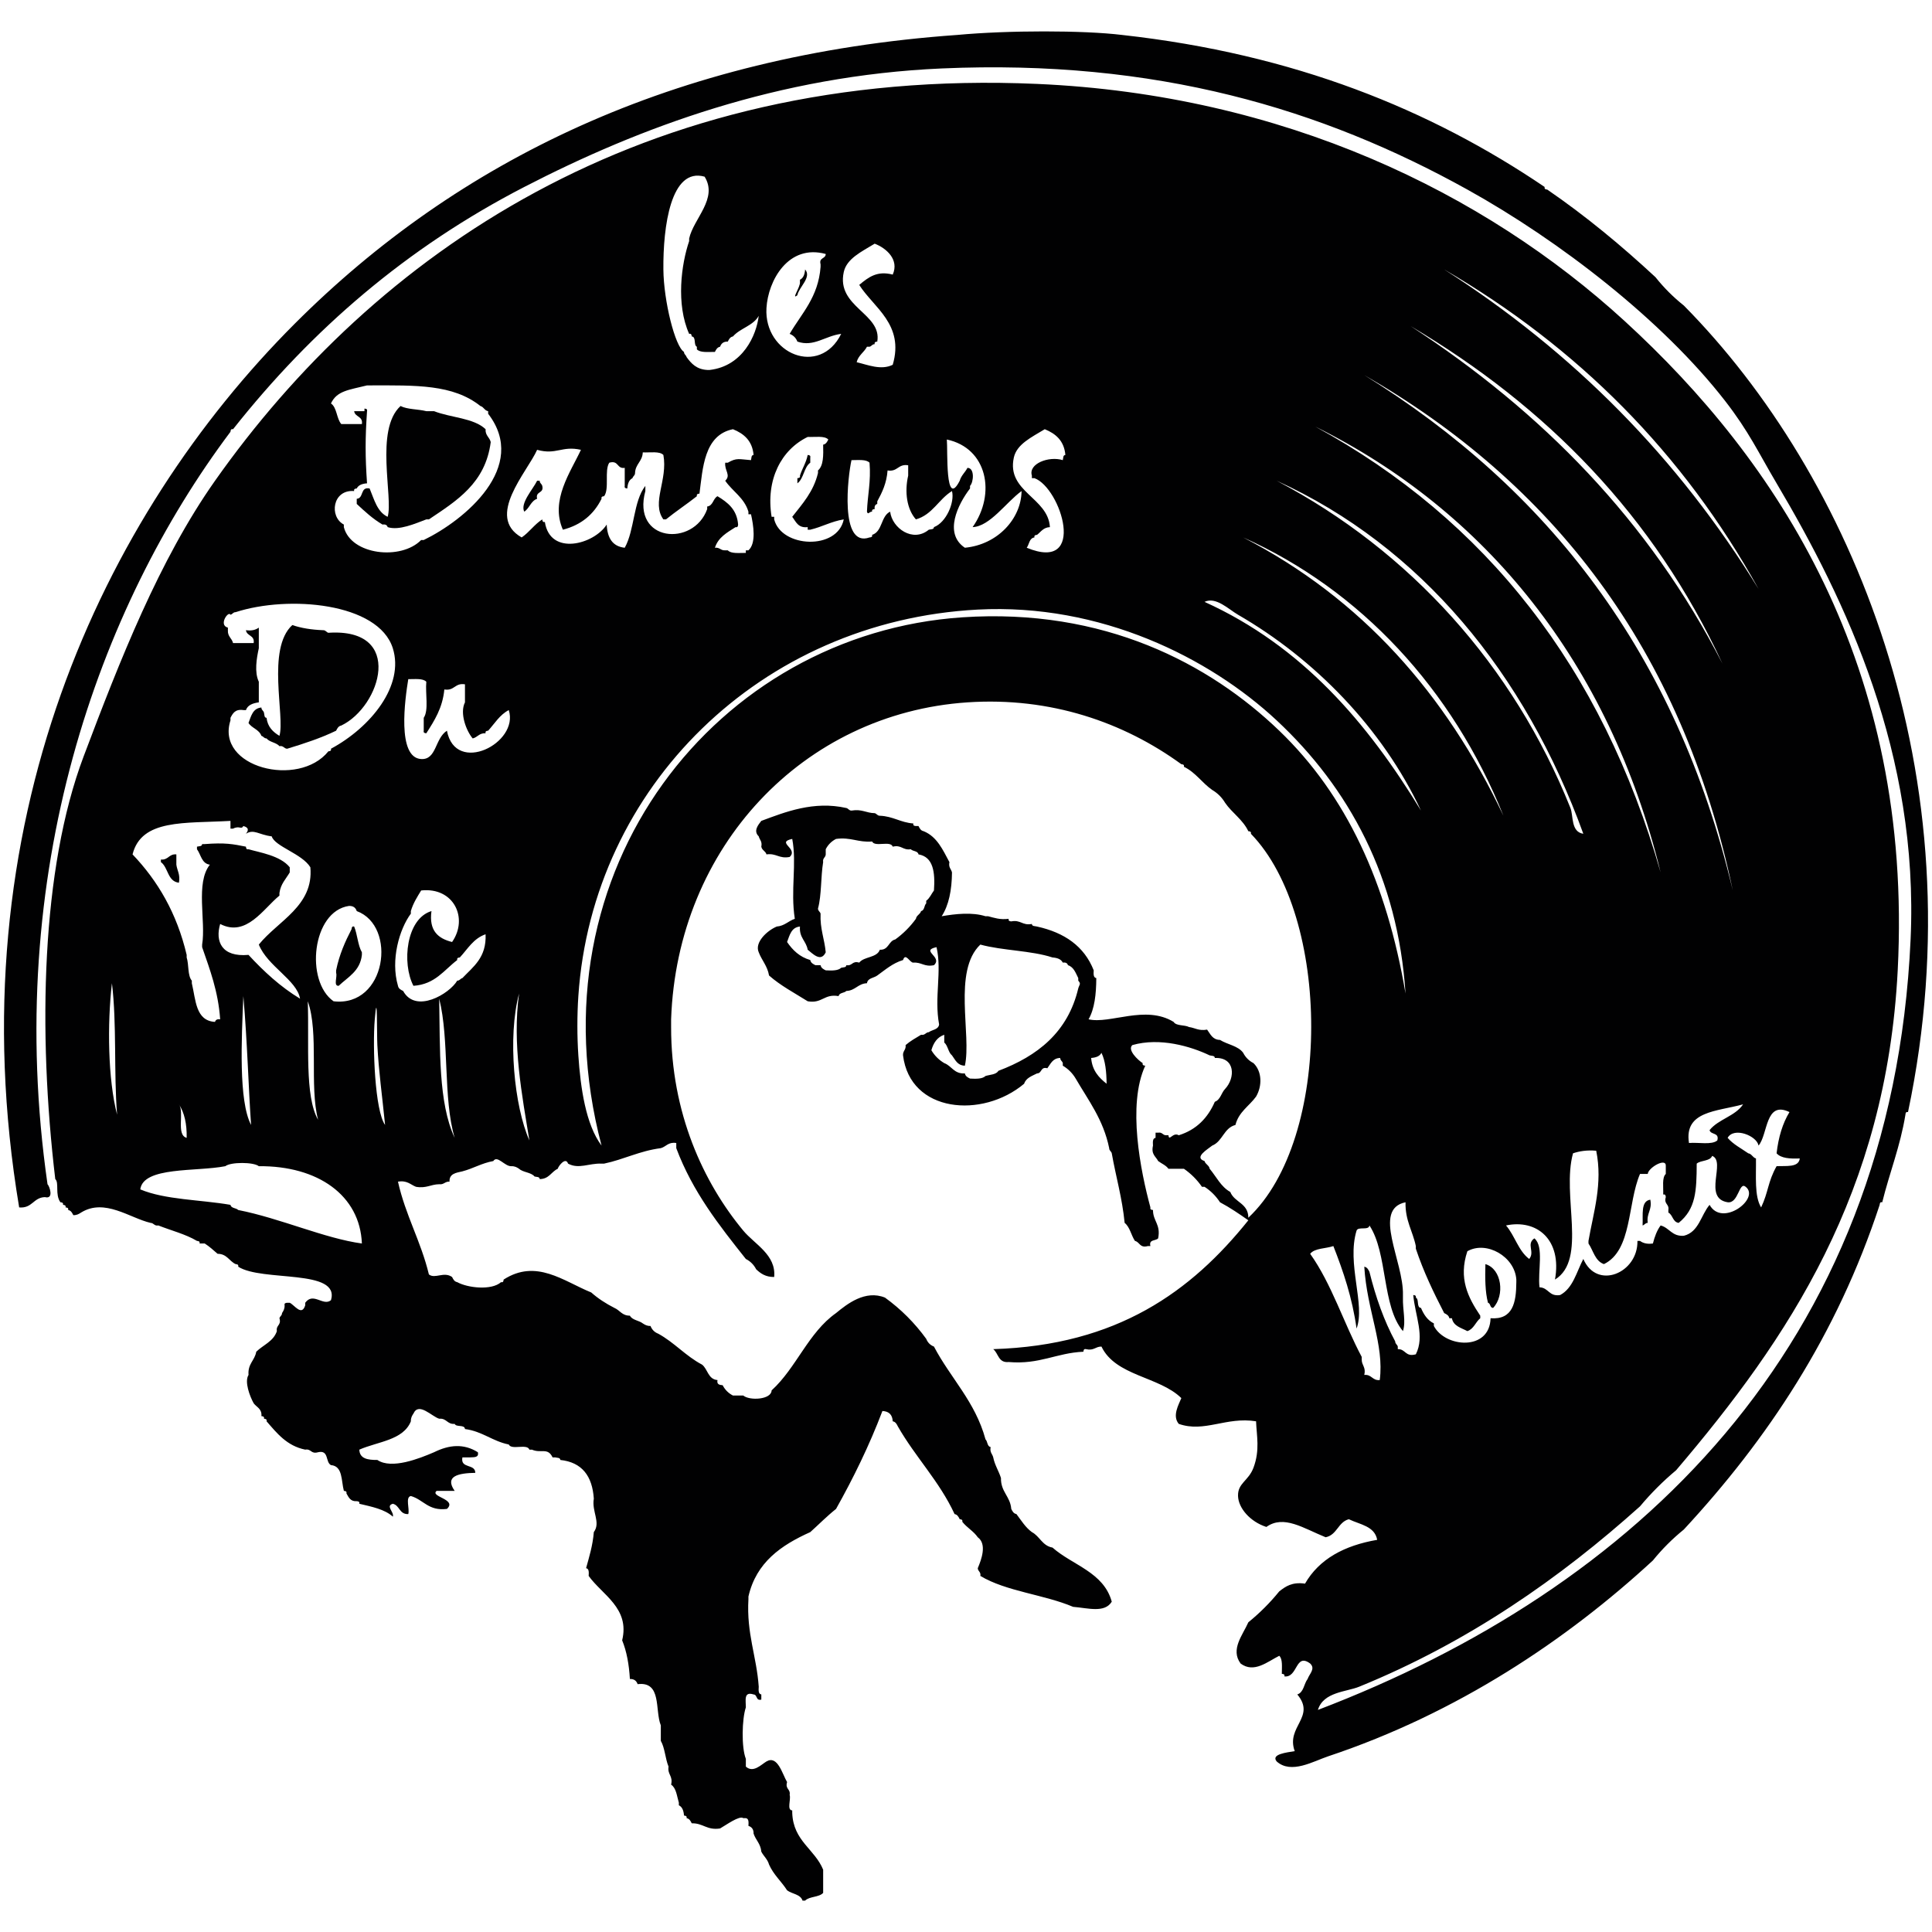 <?xml version="1.0" encoding="utf-8"?>
<!-- Generator: Adobe Illustrator 15.1.0, SVG Export Plug-In . SVG Version: 6.00 Build 0)  -->
<!DOCTYPE svg PUBLIC "-//W3C//DTD SVG 1.1//EN" "http://www.w3.org/Graphics/SVG/1.1/DTD/svg11.dtd">
<svg version="1.1" id="Calque_1" xmlns="http://www.w3.org/2000/svg" xmlns:xlink="http://www.w3.org/1999/xlink" x="0px" y="0px"
	 width="1000px" height="1000px" viewBox="0 0 1000 1000" enable-background="new 0 0 1000 1000" xml:space="preserve">
<g>
	<path fill-rule="evenodd" clip-rule="evenodd" fill="#010102" d="M220.658,212.821c1.334,0,2.668,0,4.002,0
		c8.608,3.396,20.534,3.474,26.675,9.336c-0.206,3.317,2.096,4.129,2.667,6.668c-2.729,21.279-17.647,30.37-32.01,40.013
		c-0.444,0-0.889,0-1.334,0c-5.828,2.205-14.14,5.901-20.006,4.001c-0.295-1.04-1.117-1.55-2.668-1.333
		c-5.052-2.951-9.187-6.818-13.337-10.67c0-0.444,0-0.889,0-1.334c0-0.444,0-0.889,0-1.333c3.761-0.24,1.663-6.339,6.669-5.335
		c2.365,5.637,3.885,12.119,9.336,14.671c2.996-9.929-6.831-45.016,6.668-57.353C210.839,211.97,216.415,211.729,220.658,212.821z"
		/>
	<path fill-rule="evenodd" clip-rule="evenodd" fill="#010102" d="M278.011,248.833c0.444,0,0.889,0,1.334,0
		c-0.005,1.338,1.08,1.587,1.333,2.667c0.993,4.105-3.661,2.563-2.667,6.669c-3.295,1.15-3.947,4.945-6.669,6.669
		C269.178,260.403,275.812,253.339,278.011,248.833z"/>
	<path fill-rule="evenodd" clip-rule="evenodd" fill="#010102" d="M137.963,371.541c0.572,4.764,3.351,7.32,6.67,9.336
		c2.997-9.929-6.831-45.016,6.668-57.353c4.616,1.608,10.01,2.439,16.005,2.668c1.338-0.004,1.587,1.08,2.667,1.333
		c39.691-2.612,27.1,38.211,6.669,48.016c-1.496,0.282-2.076,1.48-2.667,2.667c-7.784,3.776-16.47,6.649-25.342,9.336
		c-1.706-0.073-1.847-1.709-4.001-1.334c-1.631-1.926-5.09-2.023-6.67-4.001c-1.337,0.004-1.587-1.08-2.667-1.333
		c-1.15-3.295-4.945-3.947-6.67-6.669c1.35-3.541,2.193-7.588,6.67-8.002c-0.005,1.338,1.08,1.587,1.333,2.667
		C136.929,369.908,136.667,371.504,137.963,371.541z"/>
	<path fill-rule="evenodd" clip-rule="evenodd" fill="#010102" d="M83.279,444.898c3.905,0.348,4.098-3.016,8.002-2.668
		c0,1.334,0,2.668,0,4.001c0,0.445,0,0.89,0,1.334c0.426,3.131,2.106,5.007,1.334,9.336c-5.981-0.688-5.458-7.88-9.336-10.67
		C83.279,445.788,83.279,445.343,83.279,444.898z"/>
	<path fill-rule="evenodd" clip-rule="evenodd" fill="#010102" d="M181.979,480.911c0.075-0.814,0.199-1.579,1.333-1.334
		c1.697,4.083,1.893,9.667,4.002,13.337c0,0.445,0,0.889,0,1.334c-0.915,8.424-7.231,11.442-12.004,16.006
		c-2.892,0.224-0.605-4.73-1.334-6.669c0-0.444,0-0.889,0-1.334C175.617,494.11,178.648,487.36,181.979,480.911z"/>
	<path fill-rule="evenodd" clip-rule="evenodd" fill="#010102" d="M852.869,632.961c-1.337-0.004-1.587,1.08-2.668,1.333
		c0.296-5.483-1.078-12.637,4.001-13.337C855.25,626.45,852.155,627.802,852.869,632.961z"/>
	<path fill-rule="evenodd" clip-rule="evenodd" fill="#010102" d="M770.175,674.308c-1.479-5.635-1.536-12.689-1.334-20.006
		c8.549,2.502,10.127,16.259,4.002,22.674C771.079,676.96,771.623,674.639,770.175,674.308z"/>
	<path fill-rule="evenodd" clip-rule="evenodd" fill="#010102" d="M394.049,424.892c12.457-4.632,27.113-10.472,44.014-6.669
		c1.081,0.253,1.33,1.338,2.668,1.334c5.363-0.918,7.614,1.278,12.004,1.334c1.081,0.253,1.33,1.338,2.668,1.333
		c6.846,0.267,10.702,3.525,17.339,4.001c-0.245,1.134,0.519,1.258,1.333,1.333c0.444,0,0.889,0,1.334,0
		c0.591,1.187,1.171,2.385,2.667,2.668c6.946,2.835,9.92,9.643,13.338,16.005c-0.565,2.788,0.914,3.532,1.333,5.335
		c-0.091,9.244-1.665,17.007-5.335,22.674c7.141-1.238,15.766-2.184,22.674,0c0.444,0,0.89,0,1.335,0
		c3.192,0.807,6.085,1.917,10.669,1.334c-0.244,1.134,0.521,1.258,1.334,1.334c4.946-0.945,5.725,2.278,10.671,1.333
		c0.036,1.297,1.632,1.035,2.667,1.334c14.211,3.127,24.456,10.222,29.343,22.674c-0.114,1.893-0.22,3.776,1.335,4.002
		c-0.042,8.404-0.911,15.983-4.003,21.34c11.18,2.594,29.401-7.599,44.016,1.334c1.347,2.208,5.665,1.447,8.002,2.667
		c3.132,0.425,5.008,2.106,9.337,1.334c1.716,2.285,2.758,5.244,6.669,5.335c3.824,2.4,9.401,3.048,12.005,6.669
		c1.205,2.352,2.982,4.13,5.334,5.335c4.446,4.317,4.589,11.771,1.334,17.34c-3.554,4.894-8.984,7.91-10.67,14.671
		c-6.02,1.538-6.625,8.491-12.005,10.67c-2.278,1.843-9.734,6.16-4.001,8.003c0.471,1.752,2.348,2.099,2.668,4.002
		c3.454,4.103,5.804,9.312,10.67,12.004c2.11,5.448,9.355,5.76,9.336,13.337c43.613-40.859,42.733-156.13,1.335-198.732
		c0.245-1.134-0.521-1.258-1.335-1.333c-2.865-6.026-8.37-9.413-12.003-14.672c-1.657-2.79-3.88-5.013-6.67-6.668
		c-5.258-3.633-8.645-9.139-14.671-12.004c0.244-1.134-0.521-1.258-1.334-1.334c-29.819-21.683-67.666-34.896-110.703-32.011
		c-85.061,5.704-150.284,74.902-153.385,164.055c0,1.334,0,2.667,0,4.001c-0.057,44.532,16.808,80.622,37.346,105.368
		c5.893,7.1,17.081,12.492,16.005,24.009c-4.482,0.035-7.055-1.838-9.336-4.002c-1.205-2.352-2.984-4.13-5.335-5.335
		c-13.776-17.347-27.522-34.72-36.011-57.353c0-0.889,0-1.778,0-2.668c-4.197-0.639-5.214,1.9-8.003,2.668
		c-11.022,1.426-19.062,5.835-29.344,8.003c-0.444,0-0.889,0-1.333,0c-6.603-0.245-11.764,3.01-17.339,0
		c-1.207-3.614-4.909,1.123-5.334,2.668c-3.346,1.543-4.467,5.313-9.336,5.334c-0.037-1.296-1.633-1.034-2.667-1.333
		c-1.78-2.224-5.932-2.072-8.003-4.001c-1.073-0.705-2.166-1.392-4.001-1.335c-3.411,0.193-7.29-5.906-9.336-2.667
		c-6.027,1.087-10.371,3.857-16.005,5.335c-3.249,0.754-6.861,1.143-6.669,5.335c-2.392-0.17-2.814,1.633-5.334,1.334
		c-4.391,0.056-6.641,2.252-12.004,1.334c-2.884-1.116-4.549-3.452-9.336-2.668c3.893,17.449,11.87,30.811,16.005,48.017
		c3.163,2.505,7.714-1.682,12.004,1.334c0.591,1.188,1.171,2.386,2.668,2.667c5.283,2.958,17.731,4.421,22.674,0
		c1.134,0.245,1.258-0.521,1.333-1.334c16.886-10.9,30.939,0.804,45.349,6.67c3.533,3.136,7.587,5.751,12.004,8.002
		c2.816,1.185,3.942,4.061,8.003,4.002c1.214,2.343,4.673,2.44,6.669,4.001c1.073,0.705,2.166,1.391,4.001,1.333
		c0.747,1.921,2.081,3.255,4.002,4.002c8.342,4.55,14.221,11.564,22.674,16.005c3.001,2.335,3.072,7.598,8.003,8.003
		c-0.491,2.269,1.04,2.517,2.667,2.667c1.206,2.352,2.984,4.131,5.335,5.336c1.779,0,3.557,0,5.335,0
		c3.275,2.752,14.558,2.168,14.672-2.668c12.8-11.653,18.994-29.91,33.345-40.014c5.728-4.708,15.119-12.156,25.341-8.003
		c8.25,5.979,15.363,13.092,21.34,21.341c0.747,1.921,2.081,3.255,4.001,4.002c8.562,16.335,21.352,28.443,26.676,48.016
		c1.146,1.077,0.792,3.654,2.668,4.002c-0.564,2.787,0.913,3.532,1.333,5.335c0.81,4.081,2.833,6.948,4.002,10.67
		c-0.127,7.24,4.799,9.429,5.335,16.005c0.591,1.188,1.171,2.387,2.668,2.668c2.497,3.282,4.654,6.905,8.003,9.336
		c4.086,2.138,5.368,7.082,10.669,8.004c10.378,9.185,26.455,12.669,30.678,28.009c-3.706,6.018-12.327,3.27-20.007,2.668
		c-14.974-6.367-34.708-7.974-48.016-16.005c0.375-2.154-1.261-2.297-1.334-4.003c1.874-4.42,4.866-12.439,0-16.005
		c-2.168-3.167-5.666-5.005-8.003-8.003c0.245-1.134-0.52-1.258-1.334-1.333c-0.592-1.188-1.171-2.387-2.667-2.668
		c-7.875-17.023-20.302-29.492-29.343-45.349c-0.591-1.188-1.171-2.386-2.668-2.668c-0.164-3.393-1.941-5.171-5.335-5.334
		c-6.863,18.034-15.061,34.731-24.007,50.683c-4.708,3.74-8.887,8.008-13.338,12.004c-15.029,6.758-27.963,15.607-32.01,33.345
		c0,0.444,0,0.89,0,1.334c-1.041,17.936,4.236,29.552,5.335,45.349c-0.115,1.894-0.221,3.777,1.333,4.002c0,0.444,0,0.889,0,1.333
		s0,0.889,0,1.333c-2.958,0.735-1.899-2.547-4.001-2.666c-5.246-1.688-3.968,3.146-4.002,6.668c-2.025,6.006-2.359,20.723,0,26.676
		c0,1.334,0,2.667,0,4.002c3.836,3.443,7.869-1.003,10.67-2.668c5.786-3.393,8.187,6.482,10.67,10.67
		c-1.102,3.771,1.88,3.456,1.334,6.668c0.767,2.346-1.612,7.837,1.333,8.004c0,0.444,0,0.889,0,1.334
		c0.572,14.544,11.61,18.622,16.005,29.343c0,4.001,0,8.003,0,12.004c-2.1,2.346-7.142,1.749-9.336,4.001c-0.444,0-0.889,0-1.333,0
		c-1.071-3.374-5.491-3.4-8.003-5.334c-2.943-4.617-7.034-8.083-9.336-13.339c-0.781-2.774-2.803-4.311-4.001-6.669
		c-0.347-4.098-2.893-5.998-4.001-9.336c0.057-2.281-0.991-3.455-2.667-4.001c0.115-1.894,0.221-3.777-1.334-4.002
		c-0.444,0-0.889,0-1.333,0c-1.999-1.478-8.851,3.54-12.004,5.335c-6.844,1.065-8.751-2.808-14.672-2.668
		c-0.591-1.188-1.171-2.385-2.667-2.667c0.245-1.134-0.52-1.257-1.333-1.334c-0.183-2.483-0.877-4.458-2.668-5.335
		c0-0.444,0-0.889,0-1.333c-1.03-3.417-1.33-7.562-4.001-9.337c1.07-4.626-1.987-5.127-1.334-9.336
		c-1.696-4.084-1.892-9.668-4.001-13.339c0-2.222,0-4.445,0-6.669c0-0.444,0-0.889,0-1.333c-3.182-7.933,0.638-22.869-12.004-21.341
		c-0.582-1.642-1.707-2.738-4.001-2.667c-0.44-7.563-1.675-14.332-4.002-20.008c4.074-16.717-10.357-23.545-17.338-33.343
		c0.115-1.895,0.221-3.777-1.334-4.003c1.625-5.934,3.442-11.673,4.002-18.673c3.726-5.03-1.182-10.648,0-17.339
		c-0.78-11.669-6.079-18.816-17.339-20.006c-0.036-1.298-1.633-1.035-2.667-1.334c-0.445,0-0.889,0-1.333,0
		c-2.551-5.323-5.91-1.907-10.671-4.002c-0.444,0-0.889,0-1.333,0c-1.147-3.3-9.284,0.394-10.671-2.667
		c-8.512-1.712-13.64-6.812-22.674-8.003c-0.2-2.466-4.517-0.817-5.335-2.667c-3.905,0.347-4.097-3.016-8.002-2.668
		c-3.819-1.114-10.575-8.795-13.338-2.668c-0.706,1.074-1.391,2.166-1.333,4.001c-3.947,9.838-17.1,10.466-26.676,14.672
		c0.152,4.738,4.415,5.366,9.336,5.336c7.38,5.023,21.875-0.801,29.343-4.001c7.879-3.891,15.356-4.571,22.674,0
		c0.624,2.846-1.905,2.54-4.001,2.667c-1.334,0-2.667,0-4.001,0c-1.155,6.046,6.662,3.119,6.669,8.002
		c-8.795,0.153-16.032,1.7-10.671,9.337c-3.112,0-6.224,0-9.336,0c-3.701,3.063,10.822,4.266,5.335,9.336
		c-9.64,1.193-12.098-4.796-18.673-6.668c-2.982,0.574-0.541,6.573-1.334,9.336c-4.683,0.238-4.386-4.505-8.002-5.335
		c-3.91,1.131,0.796,4.294,0,6.668c-4.185-3.817-10.87-5.135-17.339-6.668c0.245-1.135-0.521-1.258-1.333-1.334
		c-3.338,0.226-4.175-2.049-5.335-4.001c0.245-1.134-0.52-1.258-1.333-1.334c-1.408-5.263-0.504-12.834-6.67-13.338
		c-2.976-1.471-0.933-7.959-6.668-6.668c-3.77,1.103-3.456-1.881-6.669-1.335c-9.568-1.989-14.618-8.499-20.007-14.672
		c0.245-1.134-0.519-1.257-1.333-1.333c0.245-1.134-0.521-1.258-1.333-1.334c0.333-3.891-2.512-4.603-4.002-6.669
		c-1.977-3.532-4.896-11.139-2.668-14.671c-0.46-5.795,3.227-7.444,4.002-12.004c3.579-3.534,8.914-5.313,10.669-10.671
		c-0.545-3.212,2.437-2.898,1.334-6.669c0.253-1.08,1.338-1.33,1.333-2.668c0.706-1.072,1.391-2.165,1.334-4.001
		c-0.245-1.134,0.52-1.257,1.333-1.334c0.444,0,0.889,0,1.333,0c2.511,1.231,6.175,7.117,8.003,1.334c0-0.444,0-0.89,0-1.334
		c4.178-5.732,9.271,1.982,13.337-1.333c4.853-16.383-35.675-9.372-48.015-17.34c0.244-1.134-0.521-1.258-1.334-1.333
		c-3.347-1.545-4.467-5.314-9.336-5.336c-2.152-1.848-4.224-3.779-6.669-5.335c-0.889,0-1.778,0-2.667,0
		c0.245-1.134-0.521-1.257-1.333-1.333c-5.847-3.49-13.313-5.36-20.007-8.004c-2.154,0.376-2.296-1.26-4.001-1.333
		c-10.663-2.438-23.758-12.932-36.012-5.335c-1.073,0.705-2.166,1.392-4.001,1.334c-0.591-1.188-1.172-2.387-2.667-2.668
		c0.245-1.134-0.521-1.257-1.333-1.334c0.244-1.134-0.52-1.258-1.334-1.333c0.245-1.135-0.521-1.258-1.333-1.335
		c-2.888-3.945-0.558-10.146-2.667-12.004c-9.034-76.189-7.302-160.467,14.671-218.739c18.728-49.664,39.097-101.676,68.022-142.714
		c81.464-115.578,219.54-214.455,425.475-205.402c127.563,5.607,231.521,56.262,304.102,122.708
		c78.637,71.991,149.489,178.039,141.38,336.112c-5.91,115.203-56.623,190.523-114.704,258.753
		c-6.782,5.666-13.007,11.892-18.673,18.673c-41.216,36.989-88.675,70.265-145.382,93.364c-6.64,2.704-18.563,2.685-21.341,12.004
		c162.53-61.99,297.113-186.245,306.769-398.8c4.365-96.064-33.413-175.398-69.355-236.079
		c-9.431-15.919-14.278-26.719-26.676-42.681c-32.302-41.586-85.488-82.787-133.379-109.37
		C684.225,56.329,598.37,30.55,487.414,35.429c-84.435,3.712-156.149,30.406-216.072,61.354
		c-60.819,31.412-109.722,73.55-150.717,125.375c-1.134-0.245-1.258,0.52-1.334,1.333C51.065,314.333,1.524,452.184,24.592,612.954
		c1.031,0.912,3.473,7.945-1.333,6.67c-6.037,0.187-6.513,5.933-13.337,5.334c-33.167-197.977,43.241-358.012,142.713-457.485
		C236.764,83.344,348.381,28.499,495.417,18.089c26.231-2.445,65.356-2.445,85.362,0c89.257,9.887,159.624,38.665,218.739,78.693
		c-0.244,1.134,0.521,1.258,1.334,1.334c20.035,13.754,38.497,29.08,56.019,45.349c4.333,5.449,9.224,10.339,14.672,14.671
		c86.113,87.125,152.877,242.483,116.039,417.472c-1.134-0.245-1.258,0.521-1.335,1.334c-2.677,16.439-8.223,30.012-12.004,45.348
		c-1.134-0.244-1.256,0.521-1.333,1.335c-22.193,67.615-58.173,121.443-101.367,168.056c-5.893,4.777-11.228,10.112-16.005,16.005
		c-44.621,41.172-101.313,79.12-168.057,101.367c-7.629,2.542-19.184,9.416-26.676,2.668c-3.105-3.772,5.229-4.647,9.337-5.336
		c-4.671-12.752,11.12-17.636,1.334-29.342c3.374-1.072,3.4-5.492,5.334-8.003c0.959-2.726,4.183-5.278,1.335-8.003
		c-7.758-5.74-6.287,7.445-13.339,6.668c0.245-1.134-0.521-1.256-1.333-1.333c-0.014-3.543,0.504-7.617-1.333-9.337
		c-6.094,3.033-13.087,9.188-20.008,4.002c-5.408-7.307,1.151-14.785,4.001-21.341c5.893-4.777,11.229-10.112,16.007-16.005
		c3.247-2.533,6.594-4.965,13.337-4.001c7.298-12.71,20.275-19.738,37.346-22.675c-1.287-7.16-8.998-7.896-14.672-10.67
		c-5.616,1.496-6.067,8.158-12.003,9.336c-11.523-4.656-21.685-11.761-30.678-5.335c-8.427-2.713-14.467-9.744-14.671-16.005
		c-0.221-6.718,5.431-7.777,8.002-14.672c3.434-9.202,1.604-16.52,1.334-24.009c-15.522-2.482-26.689,6.017-40.013,1.335
		c-3.476-4.145-0.048-9.924,1.333-13.339c-11.426-11.248-34.003-11.346-41.347-26.675c-3.142-0.03-3.927,2.297-8.003,1.333
		c-1.134-0.245-1.258,0.521-1.333,1.335c-14.053,0.619-22.632,6.711-38.681,5.334c-5.429,0.539-5.26-4.521-8.003-6.669
		c64.275-1.969,102.563-29.925,132.044-66.688c-4.699-3.303-9.452-6.553-14.671-9.337c-2.105-3.229-4.771-5.897-8.003-8.002
		c-0.444,0-0.889,0-1.333,0c-2.552-3.673-5.664-6.785-9.337-9.336c-2.667,0-5.335,0-8.003,0c-1.309-1.804-3.559-2.666-5.335-4.002
		c-1.185-2.372-3.723-3.39-2.668-8.003c-0.113-1.893-0.22-3.777,1.335-4.001c0-0.89,0-1.778,0-2.667c0.444,0,0.889,0,1.333,0
		c2.153-0.376,2.296,1.26,4.001,1.333c0.445,0,0.89,0,1.334,0c0.321,3.438,2.295-1.832,5.336,0
		c9.151-2.852,15.032-8.975,18.673-17.339c2.948-1.053,3.338-4.665,5.335-6.669c5.299-5.698,5.356-16.43-5.335-16.005
		c-0.037-1.298-1.633-1.035-2.668-1.334c-9.847-4.707-25.728-9.393-40.014-5.335c-2.761,2.417,2.825,7.768,5.336,9.336
		c-0.245,1.134,0.521,1.258,1.333,1.334c-9.38,20.268-2.402,54.643,2.668,73.357c-0.245,1.134,0.521,1.258,1.333,1.334
		c-0.024,5.805,4.125,7.435,2.668,14.672c-1.243,1.424-4.92,0.414-4.001,4.001c-0.444,0-0.889,0-1.334,0
		c-4.255,1.143-4.125-2.1-6.669-2.667c-1.973-2.918-2.602-7.18-5.335-9.337c-1.271-12.956-4.538-23.916-6.669-36.012
		c-0.253-1.081-1.338-1.331-1.334-2.668c-3.006-14.777-10.809-24.758-17.339-36.012c-1.656-2.789-3.88-5.012-6.669-6.669
		c0-0.445,0-0.89,0-1.334c-0.254-1.08-1.337-1.33-1.333-2.667c-3.912,0.09-4.954,3.05-6.67,5.335
		c-3.639-0.971-2.685,2.65-5.335,2.668c-2.655,1.346-5.695,2.306-6.668,5.334c-21.607,18.173-59.012,15.089-62.688-14.671
		c-0.169-2.394,1.632-2.813,1.333-5.335c2.378-2.069,5.225-3.669,8.003-5.336c2.154,0.376,2.296-1.26,4.001-1.333
		c1.773-1.339,4.963-1.262,5.335-4.002c-2.614-14.113,1.572-27.389-1.333-40.013c-8.656,1.821,3.388,4.934-1.334,9.336
		c-5.027,1.026-6.375-1.627-10.669-1.333c-1.777,0.199-4.026-5.423-5.335-1.334c-5.453,1.66-9.181,5.046-13.337,8.002
		c-1.773,1.34-4.963,1.262-5.335,4.001c-4.706,0.185-5.963,3.817-10.671,4.002c-1.075,1.146-3.653,0.792-4.001,2.668
		c-7.553-1.328-8.452,3.996-16.005,2.668c-6.823-4.292-14.113-8.118-20.007-13.339c-0.833-4.947-3.749-7.81-5.334-12.004
		c-2.299-5.078,4.33-11.27,9.336-13.337c4.099-0.348,5.998-2.894,9.336-4.001c-2.317-14.708,1.129-28.509-1.334-41.347
		c-8.656,1.822,3.389,4.934-1.333,9.336c-5.493,1.047-6.845-2.047-12.004-1.334c-0.472-1.751-2.348-2.098-2.667-4.001
		c0.564-2.787-0.914-3.532-1.333-5.335C389.788,430.089,392.44,426.965,394.049,424.892z M432.729,434.228
		c-2.352,1.206-4.13,2.984-5.335,5.335c0,0.889,0,1.778,0,2.667c-0.073,1.706-1.71,1.848-1.334,4.001
		c-1.272,7.62-0.763,17.021-2.667,24.008c-0.005,1.338,1.08,1.587,1.333,2.667c-0.338,7.897,2.04,13.077,2.668,20.007
		c-2.518,5.319-6.68,0.743-9.336-1.333c-0.775-4.561-4.462-6.208-4.001-12.004c-4.477,0.414-5.32,4.461-6.67,8.002
		c2.891,4.224,6.49,7.738,12.004,9.336c0.282,1.496,1.481,2.077,2.667,2.667c0.889,0,1.779,0,2.667,0
		c0.282,1.496,1.48,2.076,2.668,2.668c3.288,0.177,6.426,0.203,8.002-1.334c1.036-0.299,2.632-0.036,2.667-1.334
		c3.214,0.546,2.9-2.436,6.67-1.333c2.535-3.245,9.153-2.405,10.67-6.669c4.683,0.237,4.387-4.505,8.003-5.335
		c4.117-2.996,7.673-6.553,10.67-10.67c0.32-1.903,2.196-2.25,2.667-4.001c1.875-0.348,1.52-2.926,2.667-4.001
		c0-0.445,0-0.89,0-1.334c1.802-1.31,2.666-3.559,4.001-5.335c0.683-9.575-0.399-17.385-8.002-18.673
		c-0.349-1.875-2.926-1.52-4.002-2.667c-4.209,0.652-4.71-2.404-9.336-1.334c-1.146-3.3-9.283,0.392-10.669-2.667
		C444.131,436.164,440.441,433.185,432.729,434.228z M544.766,495.582c-11.048-3.623-25.832-3.511-37.345-6.668
		c-14.416,13.719-4.429,46.832-8.003,62.688c-3.911-0.091-4.953-3.05-6.669-5.335c-1.978-1.579-2.075-5.039-4.001-6.67
		c0-1.333,0-2.666,0-4.001c-3.66,1.231-5.576,4.206-6.668,8.003c1.655,2.79,3.878,5.012,6.668,6.669
		c3.891,1.445,5.02,5.651,10.67,5.336c0.283,1.496,1.481,2.076,2.667,2.667c3.288,0.176,6.427,0.201,8.003-1.334
		c2.374-0.738,5.539-0.686,6.669-2.668c20.323-7.686,35.997-20.021,41.348-42.681c0.52-1.903,1.601-2.249,0-4.001
		c0-0.444,0-0.889,0-1.333c-1.346-2.656-2.307-5.698-5.335-6.67c-0.296-1.04-1.117-1.55-2.668-1.333
		C549.225,496.459,547.25,495.765,544.766,495.582z M564.773,547.6c0.552,6.562,4.023,10.202,8.003,13.337
		c-0.079-6.146-0.616-11.832-2.668-16.005C569.231,546.722,567.256,547.415,564.773,547.6z M356.704,123.458
		c2.321-10.393,15.04-20.679,8.002-32.01c-17.516-4.996-21.542,25.859-21.341,48.016c0.15,16.349,6.045,39.913,10.671,42.681
		c-0.005,1.338,1.081,1.587,1.333,2.668c2.419,3.36,5.191,6.368,10.67,6.668c0.444,0,0.889,0,1.333,0
		c17.091-2.006,24.171-17.9,25.342-28.009c-2.837,5.167-9.633,6.373-13.338,10.67c-1.496,0.282-2.076,1.48-2.667,2.667
		c-2.294-0.071-3.419,1.026-4.001,2.667c-1.496,0.282-2.077,1.48-2.668,2.667c-3.543-0.014-7.617,0.503-9.336-1.333
		c0-0.445,0-0.89,0-1.334c-1.849-0.819-0.2-5.135-2.667-5.335c-0.075-0.814-0.199-1.579-1.333-1.334
		c-6.895-15.397-4.06-36.103,0-48.016C356.704,124.347,356.704,123.902,356.704,123.458z M450.068,179.477c-0.444,0-0.889,0-1.333,0
		c-1.514,2.932-4.461,4.431-5.335,8.002c5.667,1.317,12.616,4.338,18.673,1.334c6.144-20.903-9.972-29.654-17.338-41.347
		c4.95-4.142,9.354-7.416,17.338-5.335c3.441-7.745-3.266-13.669-9.336-16.005c-6.929,4.206-14.49,7.764-16.005,14.671
		c-3.994,18.208,19.875,21.427,17.339,36.012c-0.814,0.076-1.58,0.2-1.334,1.333C451.397,178.138,451.148,179.223,450.068,179.477z
		 M424.726,136.795c-0.971-3.639,2.65-2.685,2.668-5.334c-19.4-5.303-29.867,13.82-30.677,28.009
		c-1.354,23.717,27.605,35.753,38.679,13.338c-8.329,1.042-14.193,6.957-22.674,4.001c-0.747-1.921-2.08-3.255-4.001-4.001
		c6.23-10.664,14.823-18.965,16.005-34.678C424.726,137.685,424.726,137.24,424.726,136.795z M747.501,139.463
		c66.69,42.678,121.123,97.617,162.721,165.388C871.236,234.467,816.603,179.732,747.501,139.463z M891.548,343.531
		c-35.481-76.556-91.019-133.056-161.386-174.725C797.95,213.056,853.594,269.449,891.548,343.531z M706.153,194.148
		c94.582,58.695,161.497,143.47,190.73,266.755C870.42,334.873,802.91,249.886,706.153,194.148z M189.981,199.483
		c-9.478,2.373-15.614,2.771-18.673,9.336c3.16,2.176,2.841,7.83,5.335,10.67c3.557,0,7.113,0,10.671,0
		c0.63-4.187-3.591-3.523-4.002-6.668c1.779,0,3.557,0,5.335,0c0-0.445,0-0.89,0-1.334c0.814,0.075,1.579,0.2,1.333,1.334
		c-0.971,14.172-0.971,23.173,0,37.345c-2.484,0.184-4.458,0.877-5.334,2.668c-0.814,0.075-1.579,0.2-1.334,1.334
		c-11.269-0.906-13.04,13.317-5.334,17.339c0,0.444,0,0.889,0,1.333c3.69,14.452,29.594,17.322,40.013,6.669
		c0.444,0,0.889,0,1.333,0c21.088-10.218,54.561-37.852,33.344-65.355c0-0.445,0-0.889,0-1.333c-1.903-0.32-2.25-2.196-4.001-2.668
		c-14.254-11.303-33.24-10.708-57.353-10.67C190.871,199.483,190.426,199.483,189.981,199.483z M859.538,451.567
		c-26.63-108.97-91.001-187.315-178.726-230.744C769.063,269.063,829.181,345.435,859.538,451.567z M376.71,239.497
		c4.601-2.704,5.907-1.764,12.004-1.334c0.299-1.035,0.037-2.631,1.334-2.667c-0.639-7.365-4.983-11.023-10.671-13.338
		c-15.066,3.037-15.604,20.389-17.338,33.344c-0.814,0.076-1.579,0.2-1.334,1.333c-5.215,4.121-10.848,7.827-16.005,12.004
		c-0.444,0-0.889,0-1.334,0c-6.326-8.681,2.388-20.29,0-33.344c-1.938-2.063-6.827-1.175-10.669-1.334
		c-0.184,4.706-3.817,5.963-4.001,10.67c0.004,1.337-1.08,1.587-1.334,2.667c-1.791,0.877-2.484,2.851-2.668,5.335
		c-0.813-0.076-1.578-0.2-1.333-1.334c0-3.112,0-6.224,0-9.336c-4.202,0.645-3.02-4.093-8.003-2.667
		c-2.631,4.037,0.169,13.507-2.667,17.339c-0.813,0.076-1.579,0.2-1.333,1.334c-3.979,8.025-10.458,13.55-20.007,16.005
		c-6.724-15.166,4.062-29.949,9.337-41.347c-9.946-2.243-12.648,2.785-22.675,0c-5.128,11.515-26.897,34.63-8.002,45.348
		c3.979-2.69,6.582-6.756,10.67-9.336c0.076,0.814,0.199,1.579,1.333,1.334c2.761,17.851,25.531,11.562,32.011,1.334
		c0.327,6.786,2.9,11.327,9.336,12.004c5.118-9.108,4.408-24.045,10.669-32.011c0,0.444,0,0.89,0,1.334s0,0.889,0,1.334
		c-7.151,26.39,24.929,29.077,32.011,9.336c0-0.445,0-0.889,0-1.333c3.132-0.426,2.986-4.128,5.335-5.335
		c5.246,3.201,10.067,6.827,10.67,14.672c-0.076,0.813-0.2,1.578-1.333,1.333c-4.326,2.789-8.977,5.251-10.671,10.67
		c2.522-0.298,2.943,1.503,5.335,1.334c0.444,0,0.889,0,1.333,0c1.719,1.837,5.793,1.32,9.336,1.333c0-0.445,0-0.889,0-1.333
		c0.445,0,0.89,0,1.334,0c4.154-3.634,2.587-13.106,1.333-18.673c-0.444,0-0.889,0-1.333,0c0-0.445,0-0.89,0-1.334
		c-2.139-7.198-8.201-10.472-12.004-16.005c3.088-2.964-0.452-5.201,0-9.336C375.821,239.497,376.266,239.497,376.71,239.497z
		 M534.097,246.166c-1.919-6.112,8.715-10.253,16.005-8.003c0.299-1.035,0.037-2.631,1.334-2.667
		c-0.638-7.365-4.983-11.023-10.671-13.338c-6.929,4.206-14.488,7.764-16.005,14.671c-3.9,17.778,17.765,20.634,18.673,36.012
		c-3.407,0.149-4.668,2.446-6.669,4.002c-0.813,0.075-1.578,0.199-1.334,1.333c-2.74,0.373-2.662,3.563-4.001,5.335
		c31.506,13.027,17.771-30.958,4.001-36.012c-0.444,0-0.889,0-1.333,0C534.097,247.055,534.097,246.61,534.097,246.166z
		 M502.085,252.834c-6.256,8.172-13.766,23.26-2.667,30.677c17.107-1.643,29.182-15.175,29.343-29.343
		c-7.995,5.796-16.35,18.313-25.341,18.672c12.205-17.29,7.627-40.896-13.339-45.349c0.542,5.384-1.016,36.305,6.669,21.341
		c0.782-2.775,2.804-4.311,4.002-6.669c3.876,0.024,3.153,7.538,1.333,9.336C502.085,251.945,502.085,252.39,502.085,252.834z
		 M483.412,272.841c6.335-2.397,10.826-12.794,9.336-18.672c-6.899,4.215-10.036,12.194-18.672,14.671
		c-4.715-5.277-5.953-14.212-4.001-22.674c0-0.445,0-0.889,0-1.333c0-1.334,0-2.668,0-4.002c-5.308-0.862-5.362,3.53-10.67,2.668
		c-0.489,6.624-2.832,11.394-5.334,16.005c0,0.445,0,0.89,0,1.334c-1.04,0.294-1.551,1.117-1.334,2.667
		c-0.813,0.076-1.578,0.2-1.333,1.334c-1.497-0.136-2.077,1.939-2.668,0c0.31-8.581,2.143-15.641,1.333-25.342
		c-1.72-1.837-5.793-1.32-9.336-1.334c-1.814,7.782-6.356,45.591,9.336,40.013c0.814-0.075,1.578-0.199,1.334-1.333
		c5.417-1.696,4.485-9.742,9.336-12.004c1.018,8.563,11.787,16.156,20.006,9.336C481.78,273.876,483.376,274.138,483.412,272.841z
		 M418.058,226.159c-13.616,6.595-21.804,21.989-18.673,41.347c0.444,0,0.889,0,1.333,0c0,0.445,0,0.889,0,1.333
		c3.747,14.73,32.739,16.094,36.012,0c-6.512,1.046-11.218,3.898-17.339,5.335c-0.445,0-0.889,0-1.333,0c0-0.444,0-0.889,0-1.334
		c-5.023,0.577-6.075-2.818-8.003-5.335c5.274-6.729,11.012-12.996,13.338-22.674c0-0.445,0-0.89,0-1.334
		c2.885-2.45,2.807-7.863,2.667-13.338c1.497-0.282,2.076-1.481,2.668-2.668C426.789,225.43,421.9,226.317,418.058,226.159z
		 M660.805,248.833c68.935,36.272,122.548,95.648,152.051,169.39c1.607,4.014,0.133,12.376,6.669,13.338
		C789.484,348.672,735.387,282.732,660.805,248.833z M643.467,278.176c61.297,31.625,104.866,80.973,134.71,144.048
		C751.839,356.53,703.985,305.242,643.467,278.176z M640.799,318.189c-4.891-2.823-11.402-9.487-17.34-6.668
		c50.476,22.883,84.267,62.45,112.038,108.036C715.473,376.786,680.197,340.932,640.799,318.189z M171.308,387.546
		c20.703-11.155,38.085-32.741,32.011-52.017c-7.422-23.552-53.954-27.564-81.361-18.673c-1.338-0.004-1.587,1.08-2.667,1.333
		c-1.085-2.234-6.347,5.43-1.333,6.669c0,0.444,0,0.889,0,1.334c-0.206,3.318,2.095,4.129,2.667,6.668c3.557,0,7.113,0,10.67,0
		c0.63-4.187-3.59-3.523-4.001-6.668c3.093,0.425,5.12-0.215,6.668-1.334c0,1.778,0,3.557,0,5.335c0,1.779,0,3.557,0,5.335
		c-1.156,5.202-2.353,12.421,0,17.339c0,2.223,0,4.446,0,6.668c0,1.334,0,2.668,0,4.001c-3.111,0.446-5.747,1.367-6.668,4.002
		c-0.444,0-0.889,0-1.333,0c-4.189-0.632-5.45,1.664-6.669,4.001c0,0.445,0,0.889,0,1.333
		c-7.846,24.339,35.258,35.178,50.684,16.006C170.789,388.804,171.553,388.68,171.308,387.546z M660.805,372.874
		c-34.854-32.513-91.218-60.694-154.718-57.352c-112.245,5.907-199.47,91.706-206.736,200.067c-0.666,9.936-0.66,20.824,0,30.677
		c1.129,16.835,3.85,35.825,12.004,46.682c-37.711-143.188,60.113-264.935,186.729-273.424
		c73.334-4.916,127.896,23.949,164.056,58.687c34.662,33.3,55.662,78.674,65.354,136.045
		C723.64,454.289,698.139,407.7,660.805,372.874z M219.325,371.541c2.682-3.987,0.753-12.584,1.333-18.673
		c-1.718-1.838-5.793-1.32-9.336-1.334c-1.654,10.095-5.999,40.641,6.67,41.347c8.05,0.449,7.024-10.604,13.337-14.671
		c4.417,23.203,37.527,6.385,32.01-10.67c-4.686,2.427-7.286,6.94-10.67,10.67c-0.814,0.076-1.578,0.2-1.334,1.333
		c-3.317-0.206-4.129,2.095-6.669,2.667c-3.272-3.801-6.851-13.043-4.001-18.673c0-0.444,0-0.889,0-1.333c0-2.668,0-5.335,0-8.003
		c-5.308-0.862-5.362,3.53-10.671,2.668c-0.954,9.716-5.185,16.155-9.336,22.674c-0.813-0.075-1.578-0.199-1.333-1.333
		c0-1.779,0-3.557,0-5.335C219.325,372.43,219.325,371.985,219.325,371.541z M119.291,428.893c0-1.334,0-2.667,0-4.001
		c-23.853,1.366-46.054-1.072-50.683,17.339c13.028,13.647,22.931,30.421,28.009,52.018c0,0.445,0,0.889,0,1.333
		c1.211,3.679,0.414,9.367,2.667,12.004c0,0.444,0,0.889,0,1.333c2.082,8.589,1.893,19.448,12.004,20.008
		c0.294-1.039,1.117-1.552,2.668-1.334c-1.018-14.543-5.343-25.779-9.336-37.346c0-0.445,0-0.89,0-1.334
		c2.033-12.037-3.553-31.916,4.001-41.347c-4.284-0.607-4.59-5.191-6.669-8.002c0-0.445,0-0.89,0-1.334
		c1.035-0.299,2.631-0.037,2.668-1.334c0.444,0,0.889,0,1.333,0c10.493-0.812,14.564-0.026,21.341,1.334
		c0.076,0.813,0.199,1.579,1.333,1.334c5.631,1.672,16.453,3.235,21.341,9.336c0,0.889,0,1.778,0,2.667
		c-1.966,3.369-4.711,5.958-5.334,10.67c0,0.445,0,0.889,0,1.333c-8.217,6.594-17.091,21.727-30.677,14.672
		c-2.647,8.982,0.686,17.258,14.67,16.005c7.901,8.55,16.441,16.461,26.676,22.674c-1.613-9.644-16.885-16.798-21.341-28.009
		c9.934-12.333,28.485-20.003,26.676-40.013c-4.279-7.021-18.363-10.729-20.007-16.006c-6.638-0.788-9.229-3.959-13.337-1.333
		c1.492-1.921,1.438-3.254-1.333-4.001c-1.16,2.012-1.998-0.368-5.335,1.334C120.181,428.893,119.736,428.893,119.291,428.893z
		 M236.664,496.916c-6.844,5.161-11.428,12.583-22.675,13.338c-6.09-11.717-3.754-34.756,9.336-38.68
		c-1.402,10.294,3.554,14.23,10.67,16.005c8.55-12.241,0.952-28.515-16.005-26.675c-2.011,3.324-4.126,6.544-5.335,10.67
		c0,0.445,0,0.889,0,1.333c-5.926,7.987-10.596,23.908-6.669,37.347c0.282,1.496,1.48,2.077,2.668,2.667
		c6.517,11.9,23.959,1.523,28.009-5.335c1.338,0.004,1.587-1.081,2.667-1.333c5.622-5.939,12.525-10.594,12.003-22.675
		c-6.29,2.158-9.265,7.629-13.338,12.004C237.183,495.658,236.419,495.782,236.664,496.916z M227.328,516.922
		c0.488,26.188-0.511,53.861,8.002,72.024C229.224,568.377,232.697,538.228,227.328,516.922z M180.645,468.906
		c-19.16,2.745-22.812,38.946-8.002,49.351c27.274,3.231,33.1-38.922,12.004-46.683
		C184.099,469.898,182.926,468.848,180.645,468.906z M60.604,576.942c-1.747-21.816-0.105-47.021-2.667-68.023
		C55.473,529.994,55.862,558.732,60.604,576.942z M274.01,590.28c-3.733-22.996-8.967-49.922-5.335-76.025
		C262.628,536.808,266.183,572.722,274.01,590.28z M125.96,515.589c-0.934,22.252-2.537,54.237,4.001,66.688
		C128.642,564.106,128.049,539.608,125.96,515.589z M159.304,518.257c0.786,22.245-1.705,49.027,5.335,61.354
		C160.042,561.978,165.171,534.619,159.304,518.257z M195.316,540.931c-0.309-6.008,0.1-30.415-1.333-13.338
		c-1.214,14.452,0.084,47.377,5.334,54.685C197.794,566.913,196.019,554.602,195.316,540.931z M96.617,588.946
		c0.143-7.258-1.182-13.046-4.001-17.339C95.569,575.767,91.012,587.438,96.617,588.946z M902.219,571.607
		c-13.751,3.762-30.59,3.43-28.009,20.006c4.9-0.434,11.808,1.138,14.672-1.333c1.168-4.281-3.461-2.765-4.002-5.336
		C889.43,579.27,898.138,577.752,902.219,571.607z M908.888,599.616c0.135,9.201-0.896,19.569,2.668,25.342
		c3.829-8.086,3.412-13.185,8.003-21.341c5.086-0.248,11.44,0.771,12.004-4.001c-5.098,0.207-9.712-0.068-12.004-2.667
		c0.96-8.376,3.133-15.54,6.668-21.341c-12.641-6.101-11.058,11.515-16.005,17.339c-0.888-5.043-12.724-9.815-16.006-4.001
		c2.871,3.354,7.011,5.438,10.671,8.003C906.79,597.269,907.135,599.146,908.888,599.616z M822.192,642.298
		c2.571-14.85,7.476-29.605,4.001-46.683c-4.856-0.411-8.68,0.212-12.004,1.334c-6.018,21.804,7.553,54.997-9.337,65.354
		c3.714-20.698-9.385-31.394-25.341-28.01c4.548,5.233,6.397,13.165,12.004,17.34c3.084-3.755-1.682-7.624,2.668-10.67
		c5.142,4.193,1.639,17.033,2.667,25.342c4.739,0.15,4.849,4.932,10.67,4.001c6.685-3.541,8.48-11.971,12.004-18.673
		c6.968,16.234,28.318,7.381,28.01-9.336c0.444,0,0.889,0,1.334,0c1.548,1.12,3.575,1.759,6.669,1.333
		c0.9-3.544,2.1-6.792,4.001-9.337c4.581,1.198,5.795,5.765,12.004,5.336c7.849-1.933,8.822-10.74,13.338-16.005
		c6.507,11.813,26.359-3.353,18.673-9.337c-3.487-2.966-3.635,8.755-9.337,8.002c-13.072-2.134-0.625-21.124-8.002-24.007
		c-1.127,2.874-5.851,2.151-8.003,4.001c-0.051,14.215-0.453,23.47-9.337,30.677c-3.131-0.426-2.985-4.128-5.335-5.335
		c0-0.444,0-0.89,0-1.334c0.546-3.213-2.437-2.898-1.333-6.668c-0.077-0.813-0.2-1.58-1.335-1.335
		c0.16-3.842-0.729-8.732,1.335-10.67c0-1.334,0-2.667,0-4.002c0.411-4.75-9.122,0.785-9.337,4.002c-0.444,0-0.889,0-1.334,0
		c-0.889,0-1.778,0-2.667,0c-6.557,15.229-4.014,39.557-18.674,46.683c-4.617-1.606-5.476-6.974-8.002-10.671
		C822.192,643.187,822.192,642.742,822.192,642.298z M116.623,603.617c-14.929,2.938-42.477,0.091-44.014,12.004
		c12.821,5.409,31.144,5.313,46.682,8.004c0.348,1.875,2.925,1.521,4.002,2.667c21.999,4.346,44.716,14.704,64.021,17.339
		c-0.981-24.925-22.764-40.281-53.352-40.014C131.228,601.405,119.359,601.405,116.623,603.617z M732.829,644.965
		c-1.586-7.751-5.542-13.131-5.335-22.675c-17.477,3.627-0.879,30.626-1.334,48.017c0,0.444,0,0.889,0,1.333
		c-0.185,6.456,1.628,12.329,0,17.34c-10.993-13.015-7.795-40.222-17.339-54.686c-0.343,2.771-5.859,0.365-6.669,2.668
		c-5.228,17.147,4.68,38.263,0,50.685c-2.233-15.994-6.863-29.594-12.004-42.682c-3.96,1.375-9.665,1.006-12.004,4.001
		c11.106,15.569,17.395,35.957,26.676,53.352c0,0.445,0,0.89,0,1.334c-0.03,3.142,2.297,3.926,1.333,8.003
		c3.904-0.349,4.099,3.015,8.003,2.667c2.401-18.433-6.67-36.142-8.003-58.687c1.497,0.282,2.077,1.48,2.668,2.668
		c3.256,13.193,7.575,25.325,13.337,36.012c-0.002,1.338,1.081,1.588,1.335,2.668c0,0.444,0,0.889,0,1.333
		c4.14-0.139,3.807,4.197,9.336,2.668c4.741-9.387-0.324-19.789-1.334-30.677c0.813,0.077,1.579,0.199,1.334,1.333
		c1.85,0.819,0.201,5.135,2.668,5.336c1.453,3.437,3.371,6.41,6.669,8.003c0,0.444,0,0.889,0,1.333
		c5.821,11.224,28.933,13.111,29.343-4.001c11.542,0.871,13.281-8.059,13.338-18.673c0-0.444,0-0.889,0-1.334
		c-0.791-11.922-15.443-20.277-25.343-14.671c-4.688,14.063,0.316,23.876,6.67,33.345c0,0.444,0,0.889,0,1.333
		c-2.451,1.996-3.326,5.566-6.67,6.669c-3.179-1.711-7.228-2.553-8.002-6.669c-0.444,0-0.889,0-1.334,0
		c-0.281-1.496-1.479-2.077-2.667-2.668c-5.439-10.565-10.667-21.343-14.672-33.344
		C732.829,645.854,732.829,645.409,732.829,644.965z"/>
	<path fill-rule="evenodd" clip-rule="evenodd" fill="#010102" d="M414.057,144.798c1.791-0.877,2.484-2.851,2.667-5.335
		c3.545,4.067-3.231,9.16-4.001,13.338c-3.359,2.716,1.532-4.223,1.334-6.669C414.057,145.688,414.057,145.243,414.057,144.798z"/>
	<path fill-rule="evenodd" clip-rule="evenodd" fill="#010102" d="M418.058,235.496c0.813,0.075,1.578,0.199,1.333,1.333
		c0,0.445,0,0.89,0,1.334c0,0.445,0,0.889,0,1.334c-3.361,2.418-3.308,8.252-6.669,10.67c0-0.889,0-1.778,0-2.667
		c0.814-0.075,1.579-0.199,1.334-1.333C415.226,242.445,417.25,239.577,418.058,235.496z"/>
</g>
</svg>
